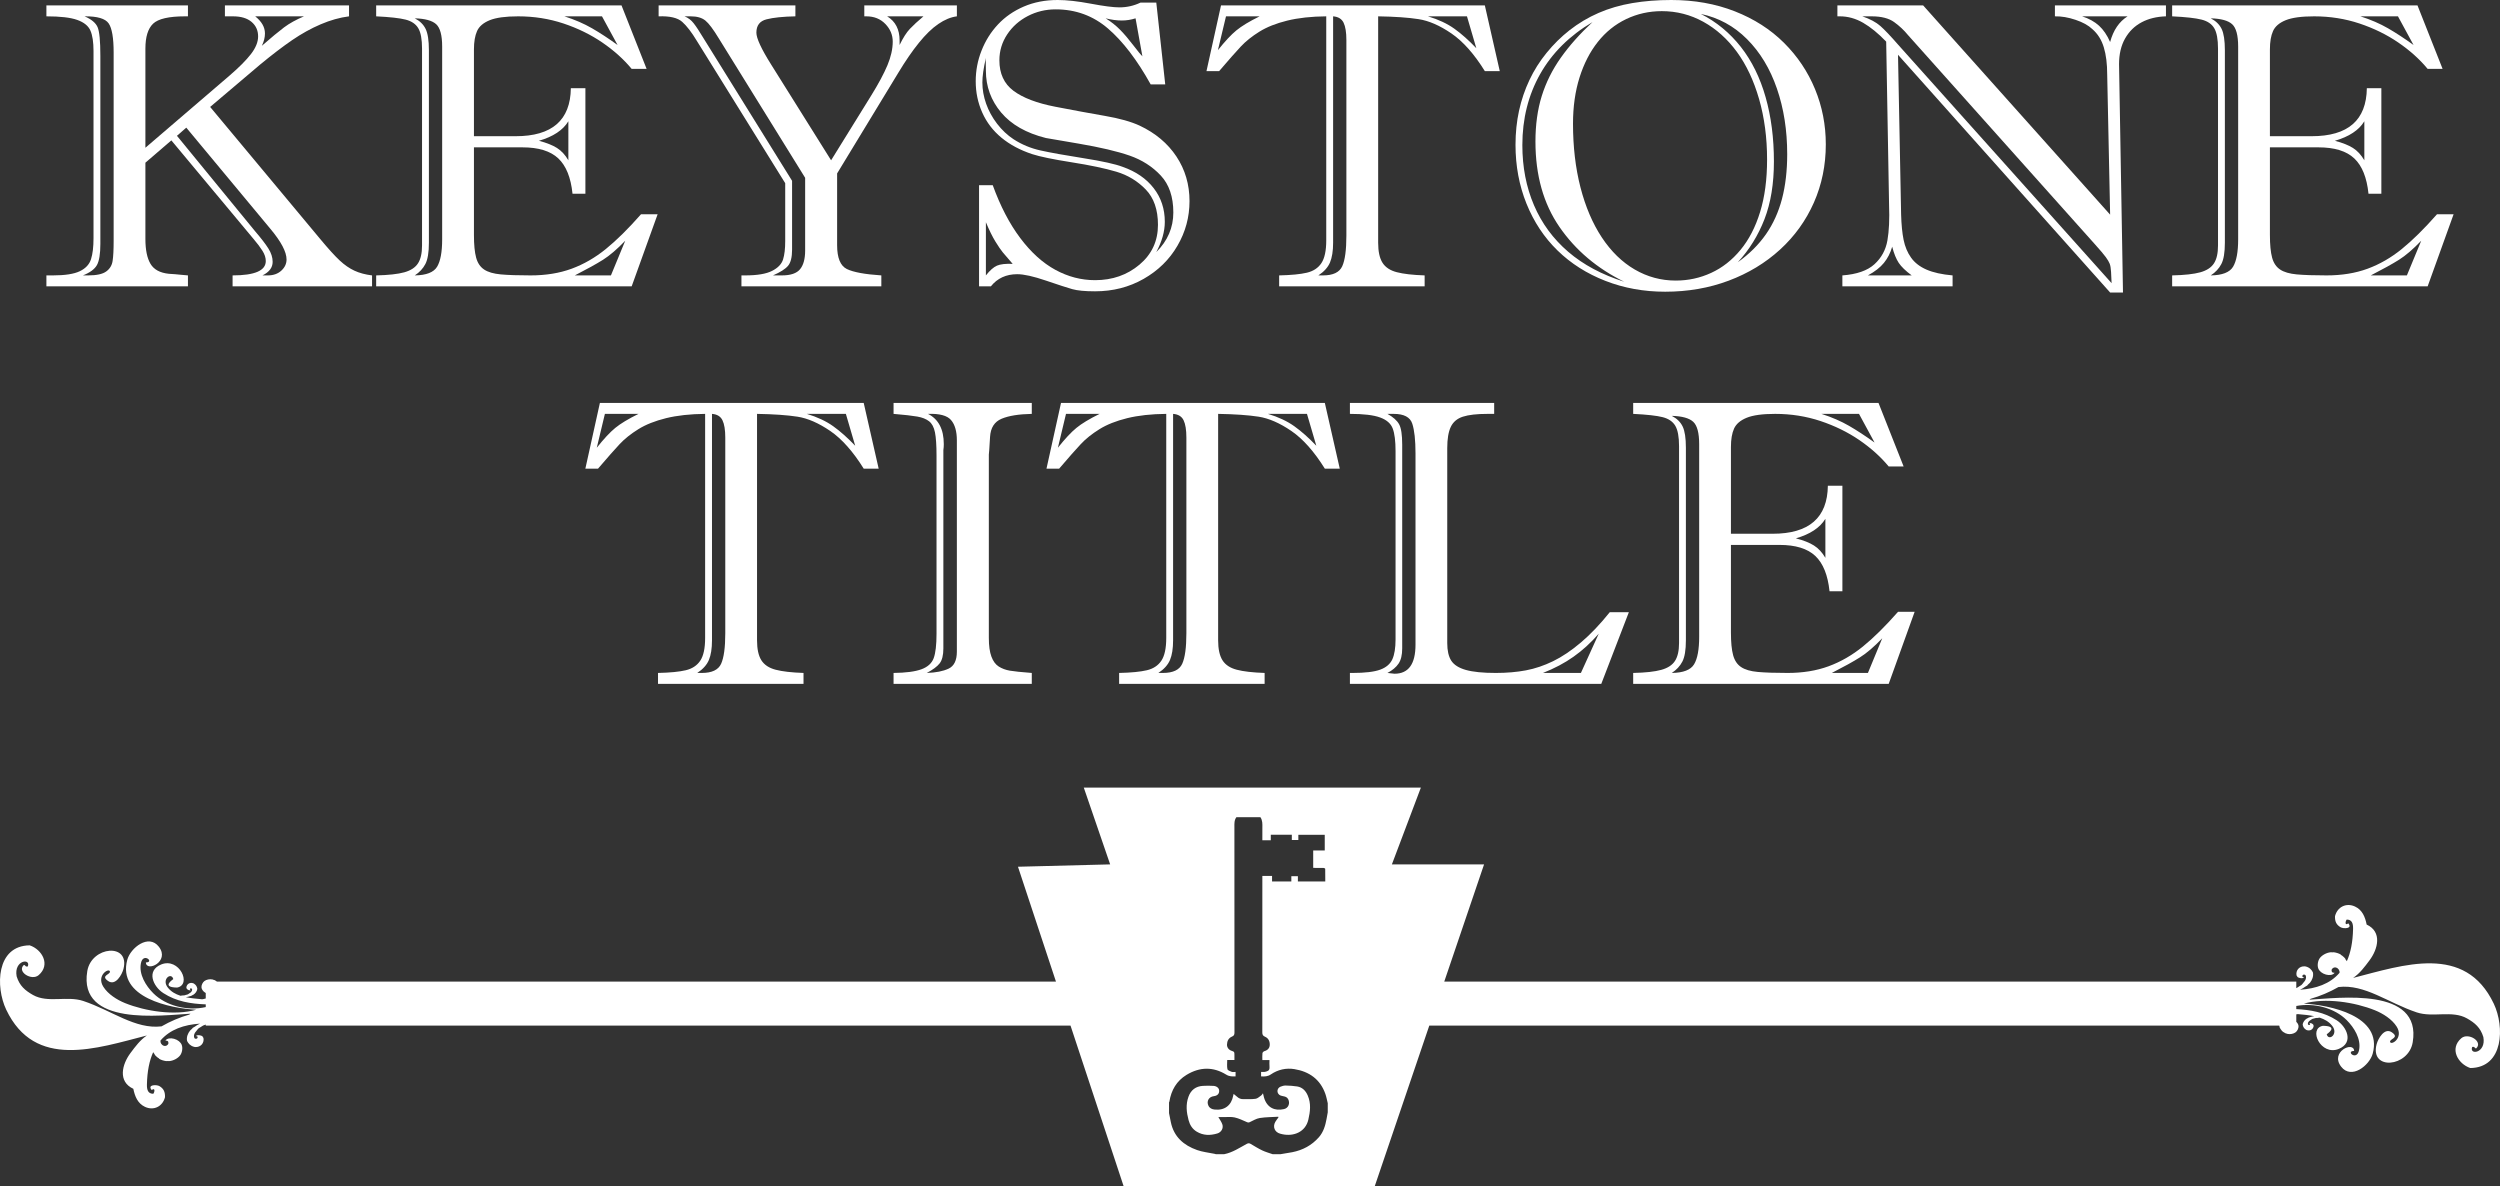 <?xml version="1.0" encoding="UTF-8"?>
<svg width="118px" height="56px" viewBox="0 0 118 56" version="1.1" xmlns="http://www.w3.org/2000/svg" xmlns:xlink="http://www.w3.org/1999/xlink">
    <rect x="0" y="0" width="118" height="56" fill="#333333" stroke="none"/>
    <title>logo</title>
    <g id="Symbols" stroke="none" stroke-width="1" fill="none" fill-rule="evenodd">
        <g id="Footer/Desktop/Phase1" transform="translate(-261, -269)" fill="#FFFFFF">
            <g id="logos" transform="translate(179, 48)">
                <g id="Group" transform="translate(82, 221)">
                    <path d="M16.033,12.294 C15.804,12.081 15.498,11.743 15.112,11.279 L9.919,5.047 L12.281,3.045 C12.843,2.582 13.345,2.198 13.789,1.894 C14.234,1.59 14.683,1.341 15.137,1.147 C15.59,0.953 16.036,0.827 16.474,0.771 L16.474,0.254 L10.616,0.254 L10.616,0.771 L10.997,0.771 C11.376,0.771 11.668,0.859 11.874,1.034 C12.08,1.209 12.183,1.438 12.183,1.72 C12.183,1.983 12.07,2.261 11.845,2.552 C11.619,2.843 11.285,3.18 10.841,3.562 L6.863,6.974 L6.863,2.294 C6.863,1.742 6.984,1.351 7.225,1.119 C7.467,0.887 7.97,0.771 8.734,0.771 L8.871,0.771 L8.871,0.254 L2.19,0.254 L2.19,0.771 C2.843,0.771 3.328,0.827 3.645,0.94 C3.962,1.053 4.169,1.22 4.267,1.443 C4.365,1.666 4.414,1.987 4.414,2.406 L4.414,11.241 C4.414,11.655 4.375,11.985 4.296,12.233 C4.218,12.48 4.042,12.67 3.767,12.801 C3.493,12.933 3.068,12.999 2.494,12.999 L2.19,12.999 L2.19,13.516 L8.871,13.516 L8.871,12.999 C8.767,12.993 8.645,12.981 8.504,12.966 C8.364,12.95 8.186,12.936 7.97,12.923 C7.552,12.88 7.263,12.723 7.103,12.453 C6.943,12.184 6.863,11.792 6.863,11.279 L6.863,7.679 L8.088,6.626 L11.967,11.279 C12.144,11.485 12.284,11.672 12.388,11.838 C12.493,12.004 12.545,12.165 12.545,12.322 C12.545,12.773 12.023,12.999 10.978,12.999 L10.978,13.516 L17.561,13.516 L17.561,12.999 C17.248,12.961 16.972,12.888 16.733,12.778 C16.495,12.668 16.261,12.507 16.033,12.294 L16.033,12.294 Z M12.046,0.771 L14.348,0.771 C13.976,0.928 13.662,1.102 13.407,1.293 C13.153,1.484 12.803,1.774 12.359,2.162 C12.457,1.962 12.506,1.767 12.506,1.579 C12.506,1.285 12.352,1.015 12.046,0.771 L12.046,0.771 Z M5.364,11.363 C5.364,11.79 5.348,12.107 5.315,12.317 C5.283,12.527 5.181,12.693 5.011,12.815 C4.841,12.938 4.557,12.999 4.159,12.999 L3.914,12.999 C4.248,12.867 4.468,12.704 4.576,12.51 C4.683,12.316 4.737,11.984 4.737,11.514 L4.737,2.641 C4.737,1.933 4.693,1.479 4.605,1.279 C4.517,1.078 4.313,0.909 3.993,0.771 C4.593,0.765 4.972,0.876 5.129,1.105 C5.286,1.333 5.364,1.792 5.364,2.482 L5.364,11.363 Z M13.28,12.773 C13.117,12.923 12.904,12.999 12.643,12.999 L12.388,12.999 C12.709,12.842 12.869,12.629 12.869,12.36 C12.869,12.153 12.802,11.943 12.668,11.73 C12.534,11.517 12.326,11.248 12.046,10.921 L8.352,6.41 L8.793,6.025 L12.761,10.799 C13.27,11.407 13.525,11.89 13.525,12.247 C13.525,12.448 13.443,12.623 13.28,12.773 L13.28,12.773 Z" id="Fill-1"></path>
                    <path d="M31.04,10.113 L30.256,10.113 C29.655,10.796 29.101,11.343 28.596,11.753 C28.089,12.164 27.55,12.474 26.979,12.684 C26.407,12.894 25.762,12.999 25.044,12.999 C24.449,12.999 23.981,12.983 23.638,12.952 C23.295,12.92 23.032,12.844 22.85,12.721 C22.667,12.599 22.541,12.411 22.473,12.158 C22.404,11.904 22.37,11.548 22.37,11.091 L22.37,6.955 L24.662,6.955 C25.419,6.955 25.983,7.129 26.352,7.477 C26.721,7.825 26.944,8.381 27.023,9.145 L27.631,9.145 L27.631,4.164 L26.944,4.164 C26.925,5.674 26.056,6.429 24.339,6.429 L22.37,6.429 L22.37,2.331 C22.37,1.974 22.419,1.686 22.517,1.466 C22.615,1.247 22.814,1.076 23.114,0.954 C23.414,0.832 23.862,0.771 24.456,0.771 C25.207,0.771 25.921,0.884 26.597,1.109 C27.273,1.335 27.883,1.634 28.429,2.007 C28.974,2.38 29.436,2.795 29.815,3.252 L30.52,3.252 L29.335,0.254 L17.755,0.254 L17.755,0.771 C18.402,0.802 18.866,0.854 19.147,0.926 C19.427,0.998 19.626,1.134 19.744,1.335 C19.862,1.535 19.92,1.855 19.92,2.293 L19.92,11.589 C19.92,11.952 19.857,12.233 19.729,12.43 C19.602,12.627 19.387,12.768 19.083,12.853 C18.779,12.937 18.336,12.986 17.755,12.999 L17.755,13.516 L29.815,13.516 L31.04,10.113 Z M26.827,5.724 L26.827,7.566 C26.677,7.309 26.497,7.115 26.288,6.983 C26.079,6.852 25.795,6.739 25.436,6.645 C26.109,6.451 26.572,6.144 26.827,5.724 L26.827,5.724 Z M28.414,0.771 L29.149,2.124 C28.725,1.817 28.323,1.554 27.944,1.335 C27.565,1.116 27.131,0.928 26.641,0.771 L28.414,0.771 Z M20.87,11.298 C20.87,11.893 20.791,12.324 20.631,12.59 C20.471,12.856 20.119,12.992 19.577,12.999 C19.8,12.855 19.966,12.676 20.077,12.463 C20.188,12.25 20.244,11.915 20.244,11.457 L20.244,2.369 C20.244,1.911 20.193,1.578 20.091,1.368 C19.99,1.158 19.819,0.99 19.577,0.865 C20.061,0.878 20.397,0.97 20.587,1.142 C20.776,1.314 20.87,1.667 20.87,2.2 L20.87,11.298 Z M28.836,12.999 L27.131,12.999 C27.705,12.704 28.15,12.458 28.463,12.261 C28.777,12.063 29.126,11.764 29.511,11.363 L28.836,12.999 Z" id="Fill-3"></path>
                    <path d="M39.512,11.57 L39.512,8.186 L42.402,3.431 C42.735,2.879 43.058,2.409 43.372,2.021 C43.685,1.633 43.99,1.336 44.288,1.133 C44.585,0.929 44.877,0.808 45.165,0.771 L45.165,0.254 L40.795,0.254 L40.795,0.771 L40.893,0.771 C41.259,0.771 41.558,0.892 41.79,1.133 C42.022,1.374 42.137,1.651 42.137,1.964 C42.137,2.309 42.054,2.68 41.888,3.078 C41.721,3.476 41.465,3.954 41.119,4.512 L39.228,7.566 L36.397,3.045 C35.933,2.306 35.701,1.805 35.701,1.542 C35.701,1.203 35.861,0.993 36.181,0.912 C36.501,0.83 36.955,0.783 37.543,0.771 L37.543,0.254 L31.087,0.254 L31.087,0.771 C31.616,0.752 31.988,0.84 32.203,1.034 C32.419,1.228 32.648,1.526 32.889,1.927 L37.062,8.647 L37.062,11.382 C37.062,11.739 37.029,12.028 36.96,12.247 C36.891,12.466 36.718,12.646 36.44,12.787 C36.163,12.928 35.74,12.999 35.172,12.999 L34.996,12.999 L34.996,13.516 L41.599,13.516 L41.599,12.999 C40.821,12.948 40.279,12.848 39.972,12.698 C39.665,12.547 39.512,12.172 39.512,11.57 L39.512,11.57 Z M41.873,0.771 L43.587,0.771 C43.319,0.996 43.106,1.194 42.946,1.363 C42.786,1.532 42.624,1.786 42.461,2.124 L42.461,1.908 C42.461,1.388 42.265,1.009 41.873,0.771 L41.873,0.771 Z M38.003,11.824 C38.003,12.218 37.923,12.513 37.763,12.707 C37.603,12.902 37.317,12.999 36.906,12.999 L36.485,12.999 C36.831,12.848 37.068,12.698 37.195,12.547 C37.322,12.397 37.386,12.143 37.386,11.786 L37.386,8.534 L33.212,1.814 C33.017,1.488 32.86,1.25 32.742,1.1 C32.625,0.949 32.481,0.84 32.311,0.771 L32.605,0.771 C32.899,0.771 33.127,0.837 33.291,0.968 C33.454,1.1 33.667,1.382 33.928,1.814 L38.003,8.393 L38.003,11.824 Z" id="Fill-5"></path>
                    <path d="M51.687,13.75 C52.53,13.75 53.294,13.554 53.98,13.163 C54.666,12.772 55.198,12.25 55.576,11.598 C55.956,10.947 56.145,10.245 56.145,9.493 C56.145,8.71 55.939,8.008 55.528,7.388 C55.116,6.767 54.538,6.282 53.794,5.931 C53.389,5.743 52.842,5.589 52.153,5.47 C51.464,5.351 50.683,5.207 49.811,5.038 C48.939,4.869 48.281,4.618 47.837,4.286 C47.393,3.954 47.171,3.475 47.171,2.848 C47.171,2.403 47.294,1.996 47.538,1.626 C47.783,1.257 48.108,0.967 48.513,0.757 C48.918,0.547 49.356,0.442 49.826,0.442 C50.773,0.442 51.598,0.744 52.3,1.349 C53.002,1.954 53.673,2.832 54.313,3.985 L54.999,3.985 L54.577,0.122 L53.833,0.122 C53.519,0.273 53.186,0.348 52.834,0.348 C52.553,0.348 52.104,0.29 51.487,0.174 C50.87,0.058 50.348,0 49.924,0 C49.336,0 48.802,0.103 48.322,0.31 C47.842,0.517 47.436,0.799 47.102,1.156 C46.769,1.513 46.511,1.924 46.329,2.388 C46.146,2.851 46.054,3.334 46.054,3.835 C46.054,4.361 46.157,4.854 46.363,5.315 C46.569,5.776 46.87,6.171 47.269,6.5 C47.667,6.828 48.151,7.087 48.719,7.275 C49.085,7.394 49.705,7.522 50.58,7.66 C51.456,7.798 52.161,7.947 52.696,8.106 C53.232,8.266 53.693,8.545 54.078,8.943 C54.463,9.341 54.656,9.897 54.656,10.612 C54.656,11.376 54.365,12.002 53.784,12.491 C53.203,12.98 52.504,13.224 51.687,13.224 C51.034,13.224 50.409,13.061 49.811,12.735 C49.214,12.41 48.662,11.91 48.156,11.236 C47.649,10.563 47.217,9.731 46.857,8.741 L46.211,8.741 L46.211,13.516 L46.769,13.516 C47.076,13.133 47.491,12.942 48.013,12.942 C48.327,12.942 48.778,13.043 49.365,13.243 C49.953,13.444 50.368,13.578 50.61,13.647 C50.851,13.716 51.211,13.75 51.687,13.75 M52.951,0.968 C53.167,0.968 53.382,0.934 53.598,0.865 L53.921,2.66 C53.849,2.591 53.706,2.416 53.49,2.134 C53.275,1.852 53.069,1.61 52.873,1.41 C52.677,1.21 52.449,1.028 52.187,0.865 C52.462,0.934 52.716,0.968 52.951,0.968 M54.979,10.47 C54.979,9.863 54.805,9.333 54.455,8.882 C54.106,8.431 53.618,8.096 52.991,7.876 C52.651,7.745 52.035,7.608 51.143,7.467 C50.252,7.327 49.574,7.204 49.111,7.101 C48.647,6.998 48.222,6.821 47.837,6.57 C47.55,6.382 47.292,6.139 47.063,5.842 C46.835,5.544 46.662,5.227 46.544,4.892 C46.426,4.557 46.368,4.223 46.368,3.891 C46.368,3.597 46.423,3.211 46.534,2.735 C46.528,2.81 46.526,2.895 46.529,2.989 C46.533,3.083 46.534,3.199 46.534,3.337 C46.534,4.082 46.775,4.74 47.254,5.311 C47.734,5.881 48.438,6.282 49.365,6.514 C49.391,6.52 49.911,6.609 50.923,6.781 C51.935,6.954 52.734,7.142 53.319,7.345 C53.903,7.549 54.393,7.862 54.788,8.285 C55.183,8.708 55.381,9.289 55.381,10.029 C55.381,10.743 55.113,11.367 54.577,11.899 C54.845,11.398 54.979,10.922 54.979,10.47 M47.058,12.538 C46.898,12.607 46.724,12.76 46.534,12.999 L46.534,10.489 C46.691,10.865 46.84,11.168 46.98,11.396 C47.121,11.625 47.238,11.797 47.333,11.913 C47.427,12.029 47.582,12.209 47.798,12.454 C47.465,12.441 47.218,12.469 47.058,12.538" id="Fill-7"></path>
                    <path d="M58.568,2.195 C58.8,1.947 59.092,1.714 59.445,1.494 C59.797,1.275 60.235,1.102 60.757,0.973 C61.28,0.844 61.894,0.777 62.599,0.771 L62.599,11.345 C62.599,11.833 62.522,12.192 62.369,12.421 C62.216,12.65 61.987,12.8 61.683,12.872 C61.379,12.944 60.944,12.986 60.376,12.999 L60.376,13.516 L67.243,13.516 L67.243,12.999 C66.681,12.98 66.244,12.93 65.93,12.848 C65.616,12.767 65.391,12.618 65.254,12.402 C65.117,12.186 65.049,11.871 65.049,11.457 L65.049,0.771 C65.832,0.784 66.467,0.827 66.954,0.903 C67.441,0.978 67.958,1.203 68.507,1.579 C69.056,1.955 69.581,2.547 70.084,3.356 L70.789,3.356 L70.084,0.254 L57.632,0.254 L56.946,3.356 L57.544,3.356 C57.995,2.829 58.336,2.442 58.568,2.195 L58.568,2.195 Z M69.241,0.771 L69.682,2.275 C69.323,1.899 68.977,1.592 68.644,1.354 C68.311,1.116 67.896,0.921 67.4,0.771 L69.241,0.771 Z M62.923,11.457 L62.923,0.771 C63.164,0.79 63.329,0.89 63.417,1.072 C63.505,1.253 63.549,1.526 63.549,1.889 L63.549,11.128 C63.549,11.799 63.484,12.279 63.354,12.566 C63.223,12.855 62.919,12.999 62.443,12.999 L62.227,12.999 C62.495,12.823 62.678,12.62 62.776,12.388 C62.873,12.156 62.923,11.846 62.923,11.457 L62.923,11.457 Z M57.867,0.771 L59.454,0.771 C58.971,1.009 58.605,1.23 58.357,1.434 C58.109,1.637 57.818,1.949 57.485,2.369 L57.867,0.771 Z" id="Fill-9"></path>
                    <path d="M73.516,11.824 C74.146,12.438 74.899,12.916 75.774,13.257 C76.649,13.598 77.59,13.769 78.595,13.769 C79.666,13.769 80.666,13.596 81.593,13.248 C82.52,12.9 83.329,12.411 84.018,11.781 C84.707,11.152 85.239,10.412 85.615,9.563 C85.99,8.714 86.178,7.798 86.178,6.814 C86.178,5.9 86.009,5.03 85.669,4.206 C85.329,3.382 84.841,2.654 84.204,2.021 C83.568,1.388 82.795,0.893 81.887,0.536 C80.979,0.179 79.977,0 78.879,0 C78.226,0 77.614,0.049 77.043,0.146 C76.471,0.243 75.941,0.398 75.451,0.611 C74.961,0.824 74.504,1.097 74.079,1.429 C73.688,1.736 73.328,2.09 73.002,2.491 C72.675,2.892 72.404,3.321 72.189,3.778 C71.973,4.236 71.809,4.718 71.698,5.226 C71.588,5.733 71.532,6.269 71.532,6.833 C71.532,7.829 71.705,8.757 72.051,9.615 C72.397,10.473 72.886,11.21 73.516,11.824 M82.46,1.847 C83.077,2.464 83.548,3.243 83.871,4.183 C84.195,5.122 84.356,6.153 84.356,7.275 C84.356,8.058 84.274,8.761 84.111,9.385 C83.947,10.008 83.695,10.566 83.352,11.058 C83.009,11.55 82.567,11.99 82.024,12.378 C82.567,11.79 82.986,11.111 83.284,10.344 C83.581,9.576 83.729,8.669 83.729,7.623 C83.729,6.52 83.599,5.508 83.337,4.587 C83.076,3.666 82.686,2.875 82.167,2.213 C81.647,1.552 81.019,1.034 80.28,0.658 C81.117,0.834 81.844,1.23 82.46,1.847 M76.753,0.902 C77.276,0.652 77.838,0.526 78.439,0.526 C79.137,0.526 79.791,0.694 80.398,1.029 C81.006,1.365 81.533,1.838 81.981,2.449 C82.428,3.059 82.777,3.802 83.029,4.676 C83.28,5.55 83.406,6.501 83.406,7.528 C83.406,8.469 83.297,9.294 83.077,10.005 C82.859,10.717 82.55,11.313 82.152,11.795 C81.753,12.278 81.291,12.64 80.765,12.881 C80.24,13.123 79.683,13.243 79.095,13.243 C78.403,13.243 77.758,13.069 77.16,12.721 C76.563,12.374 76.045,11.869 75.607,11.208 C75.17,10.547 74.834,9.759 74.598,8.844 C74.363,7.93 74.246,6.927 74.246,5.837 C74.246,5.035 74.349,4.308 74.554,3.656 C74.76,3.005 75.047,2.445 75.417,1.979 C75.786,1.512 76.231,1.153 76.753,0.902 M72.697,3.492 C73.26,2.499 74.082,1.682 75.166,1.043 C74.572,1.595 74.074,2.154 73.673,2.721 C73.271,3.288 72.971,3.891 72.771,4.53 C72.572,5.169 72.473,5.887 72.473,6.683 C72.473,8.274 72.851,9.618 73.609,10.715 C74.366,11.811 75.385,12.673 76.665,13.299 C75.614,12.967 74.732,12.496 74.02,11.885 C73.309,11.274 72.769,10.541 72.404,9.686 C72.038,8.83 71.855,7.886 71.855,6.852 C71.855,5.605 72.136,4.485 72.697,3.492" id="Fill-11"></path>
                    <path d="M96.992,0.771 C97.299,0.765 97.624,0.82 97.967,0.936 C98.31,1.051 98.572,1.197 98.756,1.372 C99.011,1.592 99.191,1.878 99.299,2.232 C99.407,2.586 99.46,3.017 99.46,3.525 L99.598,10.132 L90.771,0.254 L86.725,0.254 L86.725,0.771 L86.843,0.771 C87.221,0.771 87.587,0.873 87.94,1.076 C88.292,1.28 88.655,1.576 89.028,1.965 L89.164,9.662 C89.19,10.339 89.164,10.902 89.086,11.349 C89.007,11.797 88.803,12.172 88.474,12.472 C88.144,12.773 87.639,12.949 86.96,12.999 L86.96,13.516 L92.162,13.516 L92.162,12.999 C91.659,12.955 91.249,12.864 90.932,12.726 C90.616,12.589 90.373,12.401 90.203,12.162 C90.033,11.924 89.916,11.644 89.85,11.321 C89.785,10.998 89.746,10.602 89.733,10.132 L89.586,2.585 L99.598,13.807 L100.205,13.807 L100.019,3.026 C100.019,2.557 100.114,2.154 100.303,1.819 C100.493,1.484 100.753,1.228 101.083,1.053 C101.412,0.877 101.796,0.784 102.233,0.771 L102.233,0.254 L96.992,0.254 L96.992,0.771 Z M89.62,12.407 C89.741,12.589 89.945,12.786 90.232,12.999 L88.165,12.999 C88.491,12.823 88.743,12.627 88.919,12.411 C89.096,12.195 89.227,11.94 89.311,11.645 C89.396,11.971 89.499,12.225 89.62,12.407 L89.62,12.407 Z M89.605,2.124 C89.239,1.704 88.956,1.405 88.753,1.227 C88.55,1.048 88.266,0.896 87.901,0.771 L88.342,0.771 C88.799,0.771 89.153,0.862 89.404,1.043 C89.656,1.225 89.873,1.429 90.056,1.654 L98.883,11.533 C99.131,11.808 99.3,12.009 99.392,12.134 C99.484,12.26 99.545,12.364 99.578,12.449 C99.611,12.534 99.632,12.662 99.642,12.834 C99.652,13.007 99.66,13.184 99.667,13.365 L89.605,2.124 Z M100.421,0.771 C100.023,1.021 99.748,1.426 99.598,1.983 C99.455,1.658 99.28,1.401 99.074,1.213 C98.868,1.025 98.602,0.877 98.275,0.771 L100.421,0.771 Z" id="Fill-13"></path>
                    <path d="M115.026,10.113 C114.425,10.796 113.871,11.343 113.365,11.753 C112.859,12.164 112.32,12.474 111.749,12.684 C111.178,12.894 110.533,12.999 109.814,12.999 C109.22,12.999 108.751,12.983 108.408,12.952 C108.065,12.92 107.802,12.844 107.62,12.721 C107.437,12.599 107.311,12.411 107.243,12.158 C107.174,11.904 107.14,11.548 107.14,11.091 L107.14,6.955 L109.432,6.955 C110.19,6.955 110.753,7.129 111.122,7.477 C111.491,7.825 111.715,8.381 111.793,9.145 L112.4,9.145 L112.4,4.164 L111.715,4.164 C111.695,5.674 110.827,6.429 109.109,6.429 L107.14,6.429 L107.14,2.331 C107.14,1.974 107.188,1.686 107.287,1.466 C107.385,1.247 107.584,1.076 107.884,0.954 C108.185,0.832 108.632,0.771 109.227,0.771 C109.977,0.771 110.691,0.884 111.367,1.109 C112.043,1.335 112.654,1.634 113.199,2.007 C113.744,2.38 114.207,2.795 114.585,3.252 L115.291,3.252 L114.105,0.254 L102.525,0.254 L102.525,0.771 C103.172,0.802 103.635,0.854 103.916,0.926 C104.197,0.998 104.397,1.134 104.514,1.335 C104.631,1.535 104.69,1.855 104.69,2.293 L104.69,11.589 C104.69,11.952 104.627,12.233 104.499,12.43 C104.372,12.627 104.157,12.768 103.853,12.853 C103.549,12.937 103.106,12.986 102.525,12.999 L102.525,13.516 L114.585,13.516 L115.81,10.113 L115.026,10.113 Z M111.597,5.724 L111.597,7.566 C111.447,7.309 111.267,7.115 111.058,6.983 C110.849,6.852 110.565,6.739 110.206,6.645 C110.878,6.451 111.342,6.144 111.597,5.724 L111.597,5.724 Z M113.184,0.771 L113.919,2.124 C113.494,1.817 113.093,1.554 112.714,1.335 C112.335,1.116 111.901,0.928 111.411,0.771 L113.184,0.771 Z M105.641,11.298 C105.641,11.893 105.56,12.324 105.401,12.59 C105.241,12.856 104.889,12.992 104.347,12.999 C104.57,12.855 104.736,12.676 104.847,12.463 C104.958,12.25 105.014,11.915 105.014,11.457 L105.014,2.369 C105.014,1.911 104.963,1.578 104.862,1.368 C104.76,1.158 104.589,0.99 104.347,0.865 C104.831,0.878 105.167,0.97 105.357,1.142 C105.546,1.314 105.641,1.667 105.641,2.2 L105.641,11.298 Z M113.605,12.999 L111.901,12.999 C112.475,12.704 112.92,12.458 113.233,12.261 C113.547,12.063 113.896,11.764 114.282,11.363 L113.605,12.999 Z" id="Fill-15"></path>
                    <path d="M28.315,19.018 L27.629,22.12 L28.227,22.12 C28.678,21.593 29.019,21.206 29.251,20.959 C29.483,20.712 29.775,20.478 30.128,20.259 C30.481,20.039 30.918,19.866 31.44,19.737 C31.963,19.609 32.577,19.541 33.282,19.535 L33.282,30.109 C33.282,30.598 33.206,30.956 33.052,31.185 C32.898,31.414 32.67,31.564 32.366,31.636 C32.063,31.708 31.627,31.751 31.058,31.763 L31.058,32.28 L37.926,32.28 L37.926,31.763 C37.364,31.744 36.927,31.694 36.613,31.612 C36.3,31.531 36.075,31.382 35.937,31.166 C35.8,30.95 35.732,30.635 35.732,30.222 L35.732,19.535 C36.515,19.548 37.15,19.592 37.637,19.667 C38.123,19.742 38.641,19.968 39.19,20.343 C39.738,20.719 40.264,21.312 40.767,22.12 L41.473,22.12 L40.767,19.018 L28.315,19.018 Z M29.04,20.198 C28.792,20.401 28.501,20.713 28.168,21.133 L28.551,19.535 L30.138,19.535 C29.654,19.773 29.289,19.994 29.04,20.198 L29.04,20.198 Z M34.233,29.892 C34.233,30.563 34.167,31.042 34.037,31.33 C33.906,31.619 33.602,31.763 33.126,31.763 L32.91,31.763 C33.178,31.588 33.361,31.384 33.459,31.152 C33.557,30.92 33.606,30.61 33.606,30.222 L33.606,19.535 C33.847,19.554 34.012,19.654 34.1,19.836 C34.189,20.017 34.233,20.29 34.233,20.654 L34.233,29.892 Z M39.327,20.118 C38.994,19.88 38.579,19.685 38.083,19.535 L39.925,19.535 L40.365,21.039 C40.006,20.663 39.66,20.356 39.327,20.118 L39.327,20.118 Z" id="Fill-17"></path>
                    <path d="M42.176,19.535 C42.692,19.579 43.066,19.621 43.297,19.662 C43.529,19.703 43.714,19.776 43.851,19.883 C43.988,19.989 44.081,20.163 44.13,20.405 C44.179,20.646 44.204,21.017 44.204,21.518 L44.204,29.911 C44.204,30.438 44.159,30.822 44.071,31.063 C43.983,31.304 43.791,31.479 43.494,31.589 C43.196,31.699 42.757,31.757 42.176,31.763 L42.176,32.28 L48.7,32.28 L48.7,31.763 C48.204,31.725 47.858,31.689 47.662,31.655 C47.466,31.621 47.293,31.556 47.143,31.462 C46.993,31.368 46.877,31.212 46.795,30.992 C46.713,30.773 46.673,30.479 46.673,30.109 L46.673,21.443 C46.673,21.462 46.679,21.395 46.692,21.241 C46.705,21.088 46.718,20.879 46.731,20.616 C46.757,20.19 46.939,19.906 47.275,19.765 C47.611,19.624 48.086,19.547 48.7,19.535 L48.7,19.018 L42.176,19.018 L42.176,19.535 Z M44.889,19.826 C45.072,20.04 45.164,20.359 45.164,20.785 L45.164,30.757 C45.164,31.171 45.033,31.439 44.772,31.561 C44.511,31.683 44.168,31.75 43.743,31.763 C44.031,31.612 44.233,31.462 44.351,31.312 C44.468,31.162 44.527,30.926 44.527,30.607 L44.527,21.246 C44.533,21.196 44.538,21.149 44.542,21.105 C44.545,21.061 44.547,21.014 44.547,20.964 C44.547,20.262 44.298,19.786 43.802,19.535 C44.344,19.516 44.707,19.613 44.889,19.826 L44.889,19.826 Z" id="Fill-19"></path>
                    <path d="M50.08,19.018 L49.394,22.12 L49.992,22.12 C50.442,21.593 50.784,21.206 51.016,20.959 C51.247,20.712 51.54,20.478 51.892,20.259 C52.245,20.039 52.682,19.866 53.205,19.737 C53.728,19.609 54.342,19.541 55.047,19.535 L55.047,30.109 C55.047,30.598 54.97,30.956 54.816,31.185 C54.663,31.414 54.435,31.564 54.131,31.636 C53.827,31.708 53.391,31.751 52.823,31.763 L52.823,32.28 L59.69,32.28 L59.69,31.763 C59.128,31.744 58.691,31.694 58.378,31.612 C58.064,31.531 57.839,31.382 57.702,31.166 C57.565,30.95 57.496,30.635 57.496,30.222 L57.496,19.535 C58.28,19.548 58.915,19.592 59.402,19.667 C59.888,19.742 60.406,19.968 60.954,20.343 C61.503,20.719 62.028,21.312 62.532,22.12 L63.237,22.12 L62.532,19.018 L50.08,19.018 Z M50.805,20.198 C50.556,20.401 50.266,20.713 49.933,21.133 L50.315,19.535 L51.902,19.535 C51.418,19.773 51.053,19.994 50.805,20.198 L50.805,20.198 Z M55.997,29.892 C55.997,30.563 55.932,31.042 55.801,31.33 C55.67,31.619 55.367,31.763 54.89,31.763 L54.674,31.763 C54.942,31.588 55.125,31.384 55.223,31.152 C55.321,30.92 55.37,30.61 55.37,30.222 L55.37,19.535 C55.612,19.554 55.777,19.654 55.865,19.836 C55.953,20.017 55.997,20.29 55.997,20.654 L55.997,29.892 Z M61.091,20.118 C60.758,19.88 60.343,19.685 59.847,19.535 L61.689,19.535 L62.13,21.039 C61.77,20.663 61.425,20.356 61.091,20.118 L61.091,20.118 Z" id="Fill-21"></path>
                    <path d="M74.619,30.325 C74.169,30.707 73.73,31.002 73.306,31.208 C72.882,31.415 72.454,31.56 72.023,31.641 C71.591,31.722 71.118,31.763 70.602,31.763 C69.995,31.763 69.525,31.716 69.191,31.622 C68.858,31.528 68.628,31.382 68.5,31.185 C68.373,30.988 68.31,30.71 68.31,30.353 L68.31,21.152 C68.31,20.72 68.365,20.385 68.476,20.151 C68.587,19.916 68.778,19.754 69.049,19.667 C69.321,19.579 69.711,19.535 70.22,19.535 L70.525,19.535 L70.525,19.018 L63.716,19.018 L63.716,19.535 C64.356,19.535 64.83,19.591 65.141,19.705 C65.45,19.817 65.65,19.993 65.738,20.23 C65.827,20.469 65.87,20.823 65.87,21.293 L65.87,30.184 C65.87,30.585 65.819,30.897 65.719,31.119 C65.617,31.341 65.427,31.505 65.145,31.608 C64.864,31.711 64.43,31.763 63.843,31.763 L63.716,31.763 L63.716,32.28 L75.58,32.28 L76.882,28.896 L75.981,28.896 C75.524,29.467 75.069,29.943 74.619,30.325 L74.619,30.325 Z M66.812,30.428 C66.812,31.343 66.481,31.8 65.821,31.8 C65.795,31.8 65.74,31.794 65.655,31.782 C65.57,31.769 65.515,31.763 65.488,31.763 C65.724,31.638 65.898,31.491 66.013,31.321 C66.127,31.152 66.184,30.914 66.184,30.607 L66.184,20.982 C66.184,20.519 66.135,20.199 66.037,20.024 C65.939,19.848 65.757,19.685 65.488,19.535 L65.782,19.535 C66.266,19.535 66.558,19.689 66.659,19.996 C66.76,20.303 66.812,20.772 66.812,21.405 L66.812,30.428 Z M74.619,31.763 L72.827,31.763 C73.368,31.55 73.851,31.295 74.271,30.997 C74.693,30.7 75.089,30.338 75.461,29.911 L74.619,31.763 Z" id="Fill-23"></path>
                    <path d="M87.926,30.518 C87.419,30.928 86.881,31.238 86.309,31.448 C85.738,31.658 85.093,31.763 84.374,31.763 C83.78,31.763 83.312,31.747 82.969,31.716 C82.626,31.685 82.363,31.608 82.18,31.485 C81.997,31.364 81.872,31.176 81.803,30.922 C81.734,30.668 81.7,30.312 81.7,29.855 L81.7,25.72 L83.992,25.72 C84.75,25.72 85.313,25.893 85.683,26.241 C86.051,26.589 86.275,27.145 86.354,27.909 L86.961,27.909 L86.961,22.928 L86.275,22.928 C86.256,24.438 85.387,25.193 83.669,25.193 L81.7,25.193 L81.7,21.095 C81.7,20.738 81.749,20.45 81.847,20.231 C81.945,20.012 82.144,19.84 82.445,19.718 C82.745,19.596 83.192,19.535 83.787,19.535 C84.538,19.535 85.251,19.648 85.928,19.873 C86.603,20.099 87.215,20.398 87.76,20.771 C88.304,21.144 88.767,21.559 89.146,22.017 L89.851,22.017 L88.665,19.018 L77.086,19.018 L77.086,19.535 C77.733,19.567 78.196,19.618 78.477,19.69 C78.758,19.762 78.957,19.899 79.075,20.099 C79.192,20.299 79.251,20.619 79.251,21.058 L79.251,30.353 C79.251,30.717 79.187,30.997 79.06,31.194 C78.933,31.392 78.717,31.533 78.413,31.617 C78.109,31.702 77.667,31.751 77.086,31.763 L77.086,32.28 L89.146,32.28 L90.371,28.877 L89.587,28.877 C88.986,29.561 88.432,30.108 87.926,30.518 L87.926,30.518 Z M86.158,24.488 L86.158,26.33 C86.007,26.074 85.828,25.879 85.619,25.748 C85.409,25.616 85.126,25.503 84.766,25.41 C85.439,25.215 85.903,24.908 86.158,24.488 L86.158,24.488 Z M87.745,19.535 L88.479,20.888 C88.055,20.582 87.653,20.318 87.274,20.099 C86.896,19.88 86.461,19.692 85.972,19.535 L87.745,19.535 Z M80.201,30.062 C80.201,30.657 80.121,31.088 79.961,31.354 C79.801,31.621 79.45,31.756 78.908,31.763 C79.13,31.619 79.296,31.441 79.407,31.227 C79.519,31.014 79.574,30.679 79.574,30.222 L79.574,21.133 C79.574,20.675 79.523,20.342 79.422,20.132 C79.321,19.922 79.149,19.754 78.908,19.629 C79.391,19.641 79.728,19.734 79.917,19.906 C80.106,20.079 80.201,20.431 80.201,20.964 L80.201,30.062 Z M88.166,31.763 L86.461,31.763 C87.036,31.469 87.48,31.223 87.793,31.025 C88.107,30.828 88.457,30.529 88.842,30.127 L88.166,31.763 Z" id="Fill-25"></path>
                    <path d="M61.23,51.281 C61.048,51.251 60.862,51.242 60.677,51.237 C60.6,51.236 60.518,51.261 60.444,51.29 C60.279,51.354 60.244,51.561 60.381,51.673 C60.426,51.709 60.491,51.726 60.55,51.737 C60.649,51.756 60.744,51.775 60.798,51.875 C60.903,52.068 60.819,52.3 60.606,52.349 C60.164,52.452 59.801,52.279 59.661,51.805 C59.644,51.748 59.633,51.689 59.612,51.603 C59.574,51.651 59.557,51.688 59.527,51.707 C59.442,51.765 59.357,51.85 59.263,51.863 C59.074,51.89 58.88,51.876 58.688,51.88 C58.572,51.883 58.472,51.845 58.387,51.764 C58.338,51.719 58.285,51.68 58.227,51.632 C58.219,51.664 58.213,51.688 58.208,51.712 C58.122,52.18 57.797,52.423 57.324,52.37 C57.203,52.356 57.096,52.309 57.039,52.191 C56.936,51.98 57.056,51.767 57.294,51.739 C57.469,51.718 57.561,51.615 57.543,51.458 C57.531,51.354 57.428,51.264 57.278,51.254 C57.113,51.243 56.945,51.243 56.779,51.253 C56.439,51.272 56.209,51.449 56.094,51.771 C55.963,52.137 56.002,52.501 56.1,52.868 C56.162,53.1 56.278,53.289 56.485,53.414 C56.795,53.601 57.123,53.6 57.459,53.499 C57.647,53.443 57.759,53.248 57.692,53.063 C57.649,52.945 57.571,52.84 57.507,52.727 C57.579,52.727 57.664,52.726 57.749,52.727 C57.926,52.729 58.108,52.705 58.276,52.743 C58.478,52.788 58.668,52.885 58.86,52.966 C58.908,52.987 58.94,52.987 58.987,52.966 C59.143,52.894 59.297,52.796 59.462,52.77 C59.75,52.725 60.045,52.728 60.336,52.71 C60.338,52.72 60.34,52.731 60.343,52.742 C60.293,52.812 60.237,52.878 60.195,52.952 C60.059,53.186 60.167,53.442 60.425,53.51 C60.462,53.52 60.498,53.529 60.534,53.537 C61.065,53.649 61.62,53.429 61.754,52.847 C61.843,52.463 61.888,52.085 61.726,51.709 C61.63,51.486 61.475,51.322 61.23,51.281" id="Fill-27"></path>
                    <path d="M117.708,47.377 C116.353,44.522 113.432,45.553 111.067,46.158 C111.388,45.941 111.612,45.634 111.842,45.327 C112.24,44.794 112.449,43.983 111.706,43.639 C111.635,43.285 111.504,42.949 111.156,42.788 C110.743,42.596 110.322,42.806 110.212,43.245 C110.205,43.484 110.267,43.642 110.473,43.765 C110.607,43.847 111.065,43.839 110.838,43.581 C110.676,43.709 110.69,43.499 110.765,43.403 C111.011,43.406 111.071,43.585 111.065,43.84 L111.065,43.847 C111.052,44.475 110.947,44.974 110.771,45.369 L110.771,45.369 C110.749,45.327 110.719,45.303 110.7,45.269 C110.693,45.258 110.7,45.248 110.693,45.24 C110.663,45.201 110.592,45.142 110.553,45.11 C110.534,45.095 110.515,45.088 110.494,45.073 C110.491,45.071 110.495,45.061 110.491,45.059 C110.398,45 110.281,44.965 110.144,44.944 C110.136,44.943 110.139,44.955 110.128,44.951 C110.087,44.947 110.047,44.944 110.01,44.947 C109.812,44.964 109.602,45.081 109.497,45.219 C109.402,45.347 109.368,45.562 109.422,45.71 C109.469,45.836 109.604,45.95 109.785,46 C109.945,46.044 110.117,46.026 110.193,45.917 C110.138,45.917 110.091,45.905 110.067,45.875 C110.055,45.84 110.044,45.806 110.058,45.756 C110.096,45.693 110.169,45.639 110.269,45.671 C110.375,45.705 110.44,45.812 110.426,45.917 C109.972,46.445 109.311,46.665 108.559,46.716 L108.568,46.712 C108.665,46.668 108.734,46.625 108.815,46.567 C108.845,46.546 108.883,46.532 108.908,46.511 C108.918,46.504 108.92,46.487 108.93,46.477 C108.962,46.446 108.999,46.422 109.03,46.385 C109.128,46.266 109.21,46.082 109.169,45.895 C109.106,45.773 109.018,45.668 108.836,45.619 C108.817,45.614 108.799,45.615 108.779,45.611 C108.525,45.599 108.351,45.801 108.397,46.044 C108.415,46.061 108.429,46.081 108.435,46.106 C108.507,46.178 108.702,46.201 108.759,46.123 C108.719,46.128 108.701,46.129 108.677,46.101 C108.648,46.021 108.744,45.968 108.817,46.024 C108.862,46.103 108.85,46.182 108.806,46.271 C108.789,46.307 108.759,46.334 108.732,46.367 C108.697,46.412 108.667,46.459 108.628,46.492 C108.593,46.521 108.548,46.539 108.51,46.563 C108.5,46.569 108.494,46.578 108.486,46.582 C108.456,46.599 108.433,46.617 108.403,46.631 C108.398,46.633 108.391,46.635 108.385,46.637 L108.385,46.333 L68.168,46.333 L70.048,40.799 L65.697,40.799 L67.065,37.176 L51.155,37.176 L52.399,40.799 L48.048,40.91 L49.842,46.333 L10.242,46.333 C10.205,46.305 10.164,46.278 10.115,46.255 C10.11,46.253 10.109,46.261 10.103,46.256 C10.079,46.245 10.053,46.236 10.029,46.23 C9.901,46.202 9.745,46.235 9.652,46.303 C9.566,46.365 9.504,46.494 9.509,46.598 C9.514,46.687 9.578,46.786 9.682,46.853 C9.692,46.859 9.701,46.862 9.711,46.867 L9.711,47.128 C9.668,47.141 9.626,47.153 9.589,47.159 L9.542,47.166 C9.257,47.14 8.989,47.113 8.766,47.067 L8.773,47.067 C8.843,47.058 8.895,47.043 8.958,47.023 C8.981,47.015 9.008,47.014 9.028,47.006 C9.035,47.003 9.04,46.993 9.048,46.989 C9.075,46.975 9.103,46.967 9.129,46.95 C9.214,46.893 9.303,46.793 9.313,46.666 C9.297,46.577 9.261,46.494 9.156,46.427 C9.145,46.42 9.132,46.417 9.121,46.41 C8.962,46.353 8.813,46.447 8.795,46.609 C8.803,46.625 8.808,46.64 8.807,46.657 C8.839,46.717 8.958,46.769 9.009,46.731 C8.982,46.726 8.971,46.723 8.961,46.701 C8.959,46.644 9.029,46.629 9.065,46.68 C9.078,46.738 9.055,46.785 9.01,46.834 C8.992,46.853 8.968,46.864 8.945,46.88 C8.914,46.902 8.885,46.926 8.854,46.938 C8.826,46.95 8.794,46.953 8.766,46.96 C8.759,46.963 8.752,46.966 8.746,46.969 C8.724,46.973 8.706,46.98 8.685,46.983 C8.656,46.984 8.627,46.985 8.594,46.986 C8.578,46.988 8.562,46.995 8.546,46.997 L8.512,46.998 C8.28,46.92 8.085,46.816 7.923,46.616 C7.607,46.224 8.089,45.866 8.179,46.213 C8.01,46.338 7.7,46.602 8.359,46.613 C9.069,46.485 8.461,45.173 7.608,45.523 C6.892,45.816 7.224,46.561 7.71,46.875 C8.327,47.274 9.005,47.379 9.711,47.406 L9.711,47.534 C8.853,47.73 7.837,47.481 7.237,46.883 C6.885,46.531 6.547,45.99 6.651,45.465 C6.758,44.932 7.308,45.425 6.885,45.427 C6.903,45.905 8.038,45.386 7.499,44.687 C7.013,44.056 6.159,44.746 6.009,45.298 C5.52,47.094 8.062,47.599 9.26,47.659 C8.254,47.948 6.86,47.733 5.903,47.347 C5.525,47.194 5.097,46.926 4.876,46.573 C4.54,46.036 5.143,45.671 5.188,45.853 C5.225,45.999 4.719,46.044 5.109,46.308 C5.453,46.542 5.755,46.009 5.826,45.739 C6.15,44.489 4.318,44.655 4.12,45.835 C3.679,48.468 7.638,47.92 8.993,47.846 L8.936,47.888 C8.484,48.017 8.038,48.206 7.625,48.444 C6.383,48.593 5.287,47.699 3.93,47.246 C3.161,46.99 2.259,47.359 1.557,46.963 C1.185,46.751 0.921,46.529 0.785,46.081 C0.646,45.313 1.47,45.215 1.312,45.616 C1.166,45.644 1.223,45.547 1.124,45.547 C0.785,45.866 1.493,46.311 1.824,46.027 C2.399,45.535 1.987,44.816 1.402,44.62 C-0.182,44.637 -0.218,46.58 0.292,47.654 C1.648,50.509 4.567,49.478 6.933,48.874 C6.612,49.09 6.388,49.397 6.158,49.704 C5.76,50.237 5.551,51.048 6.293,51.392 C6.365,51.746 6.496,52.082 6.844,52.244 C7.258,52.436 7.678,52.226 7.788,51.787 C7.795,51.548 7.733,51.389 7.528,51.266 C7.392,51.184 6.935,51.192 7.162,51.45 C7.325,51.322 7.31,51.532 7.235,51.627 C6.989,51.625 6.929,51.446 6.935,51.191 L6.935,51.184 C6.948,50.557 7.053,50.057 7.23,49.662 L7.23,49.662 C7.251,49.704 7.28,49.729 7.3,49.762 C7.307,49.773 7.3,49.783 7.307,49.791 C7.337,49.83 7.407,49.889 7.447,49.921 C7.466,49.936 7.486,49.943 7.506,49.958 C7.509,49.96 7.504,49.97 7.509,49.973 C7.602,50.031 7.718,50.066 7.856,50.087 C7.864,50.088 7.861,50.076 7.873,50.08 C7.913,50.084 7.953,50.087 7.99,50.084 C8.188,50.068 8.399,49.95 8.503,49.812 C8.599,49.684 8.632,49.47 8.578,49.321 C8.532,49.195 8.396,49.081 8.215,49.031 C8.055,48.987 7.882,49.005 7.806,49.114 C7.862,49.114 7.909,49.127 7.934,49.157 C7.946,49.191 7.957,49.225 7.942,49.275 C7.904,49.338 7.831,49.393 7.731,49.36 C7.625,49.326 7.56,49.22 7.574,49.114 C8.028,48.586 8.689,48.366 9.442,48.315 L9.432,48.319 C9.335,48.363 9.266,48.406 9.186,48.464 C9.156,48.485 9.117,48.499 9.092,48.519 C9.082,48.527 9.08,48.545 9.07,48.554 C9.038,48.585 9.001,48.609 8.97,48.646 C8.873,48.765 8.789,48.949 8.831,49.136 C8.894,49.258 8.982,49.363 9.164,49.412 C9.182,49.417 9.202,49.416 9.221,49.421 C9.475,49.432 9.649,49.23 9.603,48.988 C9.585,48.97 9.571,48.95 9.565,48.925 C9.493,48.853 9.298,48.831 9.241,48.908 C9.281,48.903 9.299,48.902 9.323,48.931 C9.351,49.011 9.256,49.064 9.182,49.007 C9.138,48.928 9.15,48.849 9.194,48.76 C9.212,48.724 9.241,48.698 9.267,48.664 C9.303,48.619 9.333,48.572 9.372,48.539 C9.407,48.51 9.452,48.492 9.49,48.469 C9.5,48.462 9.506,48.454 9.515,48.449 C9.544,48.432 9.567,48.414 9.596,48.401 C9.631,48.385 9.671,48.375 9.711,48.36 L9.711,48.407 L50.528,48.407 L53.039,56 L64.884,56 L67.463,48.407 L107.578,48.407 C107.585,48.426 107.591,48.444 107.596,48.462 C107.598,48.47 107.592,48.476 107.594,48.482 C107.606,48.513 107.64,48.563 107.659,48.592 C107.67,48.604 107.677,48.613 107.688,48.627 C107.69,48.628 107.686,48.634 107.688,48.636 C107.735,48.691 107.802,48.736 107.885,48.776 C107.89,48.779 107.891,48.771 107.897,48.776 C107.921,48.786 107.947,48.796 107.971,48.801 C108.099,48.829 108.255,48.796 108.348,48.728 C108.434,48.667 108.497,48.537 108.491,48.433 C108.488,48.365 108.449,48.292 108.385,48.231 L108.385,47.879 C108.393,47.877 108.403,47.874 108.411,47.872 L108.458,47.866 C108.743,47.891 109.011,47.918 109.234,47.964 L109.227,47.965 C109.157,47.973 109.105,47.988 109.043,48.008 C109.019,48.016 108.992,48.017 108.972,48.026 C108.964,48.028 108.96,48.039 108.952,48.043 C108.925,48.056 108.898,48.064 108.871,48.082 C108.786,48.138 108.697,48.239 108.687,48.365 C108.703,48.454 108.739,48.538 108.845,48.604 C108.856,48.612 108.868,48.615 108.879,48.621 C109.038,48.678 109.187,48.584 109.205,48.422 C109.197,48.407 109.192,48.392 109.193,48.374 C109.161,48.315 109.043,48.262 108.991,48.301 C109.018,48.305 109.03,48.308 109.039,48.33 C109.041,48.387 108.971,48.402 108.935,48.352 C108.922,48.293 108.945,48.246 108.99,48.198 C109.008,48.179 109.032,48.167 109.056,48.151 C109.087,48.13 109.115,48.106 109.146,48.093 C109.174,48.081 109.205,48.078 109.234,48.071 C109.241,48.068 109.248,48.065 109.254,48.063 C109.276,48.058 109.293,48.051 109.315,48.049 C109.344,48.048 109.374,48.046 109.406,48.045 C109.422,48.043 109.438,48.036 109.455,48.035 L109.488,48.033 C109.72,48.111 109.916,48.215 110.077,48.415 C110.393,48.807 109.911,49.165 109.821,48.818 C109.99,48.694 110.301,48.429 109.641,48.418 C108.931,48.546 109.539,49.858 110.391,49.508 C111.108,49.215 110.776,48.47 110.29,48.156 C109.702,47.776 109.057,47.664 108.385,47.63 L108.385,47.482 C109.221,47.324 110.186,47.572 110.763,48.149 C111.116,48.5 111.454,49.042 111.348,49.566 C111.242,50.099 110.692,49.606 111.115,49.604 C111.097,49.126 109.962,49.645 110.501,50.345 C110.987,50.975 111.842,50.285 111.991,49.733 C112.48,47.938 109.938,47.433 108.741,47.371 C109.746,47.084 111.14,47.299 112.097,47.685 C112.475,47.837 112.903,48.105 113.125,48.459 C113.46,48.996 112.857,49.36 112.812,49.178 C112.775,49.032 113.281,48.987 112.891,48.723 C112.547,48.489 112.244,49.023 112.175,49.292 C111.85,50.542 113.683,50.376 113.88,49.196 C114.32,46.564 110.362,47.111 109.007,47.185 L109.063,47.143 C109.516,47.014 109.962,46.825 110.375,46.588 C111.617,46.439 112.714,47.332 114.071,47.785 C114.84,48.041 115.742,47.672 116.443,48.069 C116.815,48.28 117.079,48.502 117.215,48.95 C117.354,49.719 116.53,49.817 116.688,49.415 C116.834,49.387 116.777,49.485 116.876,49.484 C117.215,49.165 116.507,48.72 116.175,49.003 C115.601,49.496 116.013,50.215 116.598,50.411 C118.182,50.394 118.218,48.451 117.708,47.377 L117.708,47.377 Z M62.67,52.502 C62.652,52.607 62.634,52.713 62.613,52.818 C62.554,53.131 62.468,53.43 62.252,53.677 C61.914,54.061 61.49,54.286 60.995,54.384 C60.81,54.42 60.625,54.447 60.44,54.478 L60.068,54.478 C59.904,54.42 59.734,54.374 59.577,54.299 C59.39,54.211 59.215,54.099 59.037,53.995 C58.975,53.959 58.925,53.949 58.852,53.988 C58.506,54.175 58.176,54.4 57.781,54.478 L57.391,54.478 C57.368,54.472 57.345,54.464 57.321,54.459 C57.047,54.402 56.763,54.374 56.502,54.282 C55.87,54.059 55.405,53.658 55.263,52.964 C55.233,52.823 55.206,52.681 55.178,52.539 L55.178,52.036 C55.184,52.022 55.193,52.008 55.195,51.994 C55.284,51.456 55.532,51.021 56.006,50.733 C56.627,50.357 57.256,50.341 57.876,50.722 C58.024,50.814 58.163,50.811 58.319,50.806 L58.319,50.595 C58.253,50.595 58.188,50.61 58.137,50.591 C58.062,50.562 57.947,50.52 57.935,50.464 C57.905,50.33 57.925,50.183 57.925,50.032 L58.265,50.032 L58.265,49.798 C58.265,49.649 58.259,49.641 58.119,49.593 C57.995,49.549 57.91,49.436 57.914,49.304 C57.919,49.133 57.988,48.995 58.152,48.926 C58.242,48.889 58.267,48.835 58.267,48.739 C58.264,45.504 58.265,42.269 58.264,39.035 C58.264,38.874 58.252,38.712 58.358,38.573 L59.492,38.573 C59.595,38.723 59.586,38.892 59.584,39.063 C59.581,39.261 59.583,39.459 59.583,39.662 L59.981,39.662 L59.981,39.401 L60.974,39.401 L60.974,39.648 L61.282,39.648 L61.282,39.403 L62.528,39.403 L62.528,40.141 L61.983,40.141 L61.983,40.961 C62.019,40.962 62.049,40.965 62.08,40.965 C62.213,40.965 62.346,40.963 62.479,40.967 C62.505,40.968 62.55,40.994 62.55,41.01 C62.555,41.208 62.553,41.406 62.553,41.605 L61.26,41.605 L61.26,41.356 L60.951,41.356 L60.951,41.605 L60.041,41.605 L60.041,41.344 L59.583,41.344 L59.583,41.462 C59.583,43.882 59.584,46.302 59.581,48.723 C59.58,48.83 59.604,48.89 59.707,48.933 C59.872,49.002 59.937,49.151 59.932,49.317 C59.928,49.47 59.834,49.57 59.681,49.614 C59.643,49.625 59.592,49.672 59.588,49.708 C59.575,49.812 59.583,49.918 59.583,50.034 L59.919,50.034 C59.919,50.148 59.91,50.25 59.921,50.351 C59.933,50.464 59.9,50.536 59.791,50.568 C59.756,50.578 59.721,50.591 59.685,50.594 C59.631,50.598 59.577,50.595 59.523,50.595 L59.523,50.805 C59.689,50.816 59.836,50.814 59.985,50.712 C60.318,50.484 60.706,50.398 61.098,50.463 C61.794,50.577 62.315,50.942 62.558,51.635 C62.608,51.777 62.634,51.927 62.67,52.073 L62.67,52.502 Z" id="Fill-29"></path>
                </g>
            </g>
        </g>
    </g>
</svg>